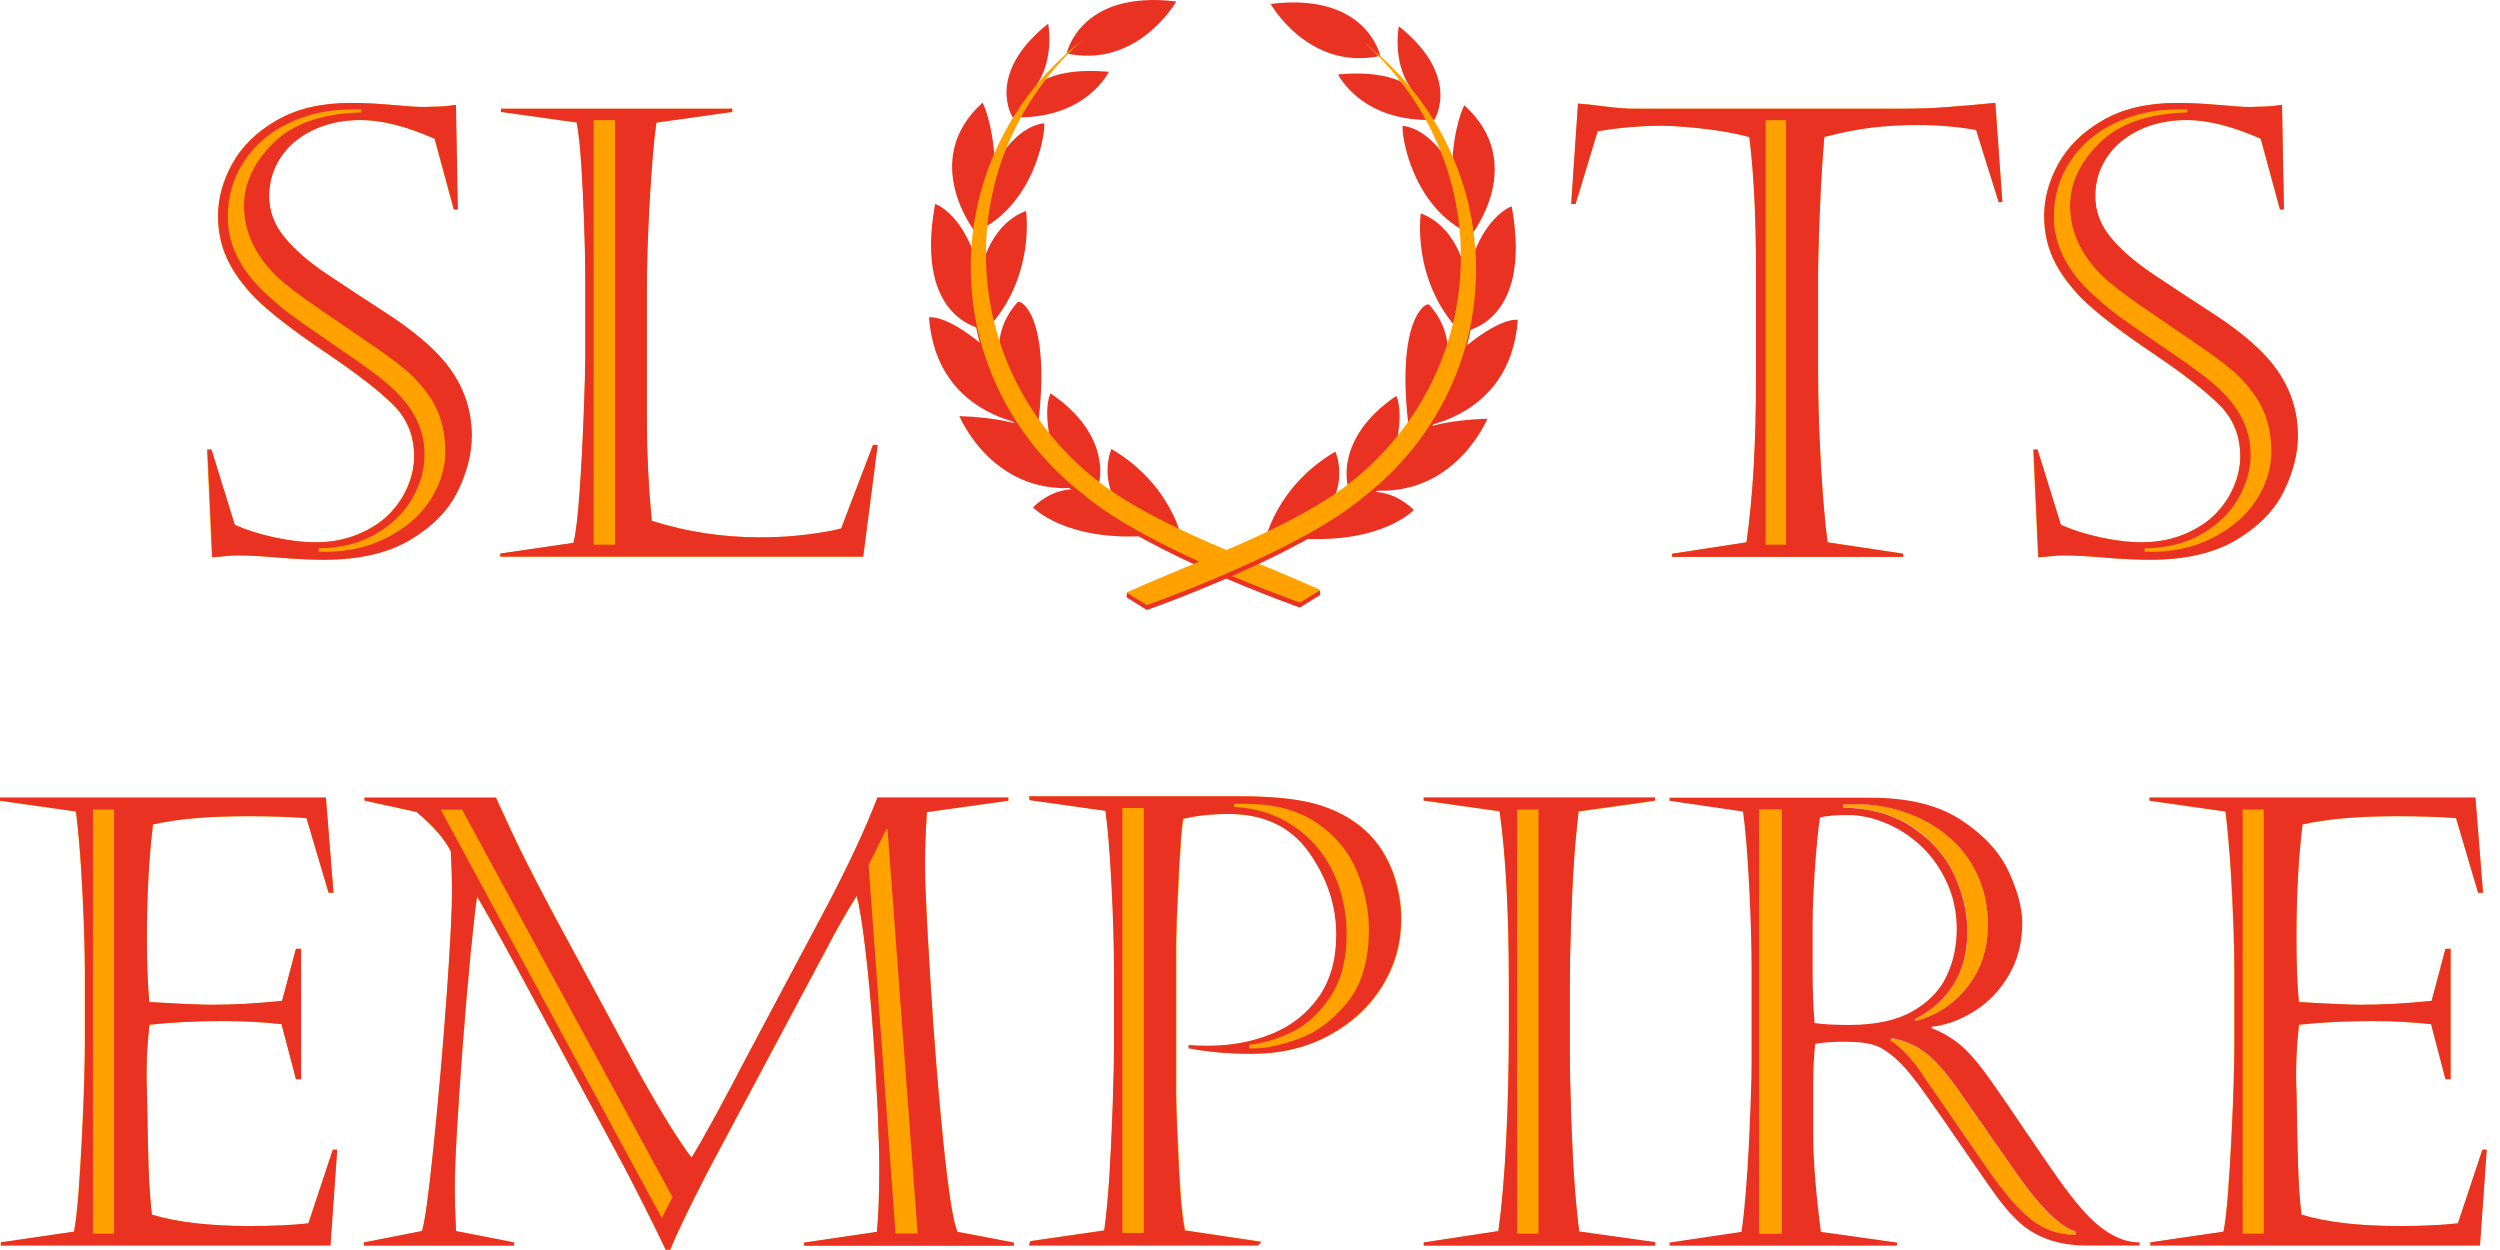 <svg width="144" height="72" viewBox="0 0 144 72" class="svg" fill="none"
  xmlns="http://www.w3.org/2000/svg">
  <path
    d="M12.675 32.061C12.933 32.038 13.128 32.022 13.245 32.007C13.37 31.999 13.542 31.991 13.768 31.991C14.252 31.991 15.001 32.03 16.032 32.116C17.062 32.202 17.928 32.241 18.646 32.241C20.676 32.241 22.338 31.858 23.618 31.093C24.898 30.328 25.811 29.4 26.35 28.299C26.889 27.199 27.162 26.137 27.162 25.099C27.162 23.265 26.459 21.649 25.062 20.252C24.344 19.534 23.392 18.793 22.198 18.012C21.003 17.239 19.887 16.506 18.849 15.811C17.811 15.116 16.992 14.414 16.391 13.688C15.79 12.962 15.493 12.166 15.493 11.3C15.493 10.464 15.72 9.715 16.164 9.052C16.609 8.388 17.234 7.865 18.038 7.483C18.841 7.1 19.747 6.913 20.762 6.913C21.971 6.913 23.392 7.272 25.023 7.99L26.131 12.065H26.358L26.249 6.039C26.085 6.062 25.929 6.086 25.78 6.101C25.632 6.117 25.437 6.133 25.187 6.14C24.937 6.148 24.68 6.156 24.391 6.164C24.063 6.164 23.47 6.125 22.611 6.047C21.753 5.969 20.941 5.93 20.176 5.93C18.498 5.93 17.078 6.265 15.93 6.929C14.775 7.592 13.924 8.427 13.378 9.419C12.824 10.418 12.551 11.425 12.551 12.431C12.551 13.345 12.73 14.18 13.081 14.921C13.433 15.671 13.971 16.412 14.681 17.153C15.517 17.989 16.859 19.027 18.709 20.276C20.559 21.524 21.878 22.547 22.666 23.343C23.454 24.139 23.845 25.122 23.845 26.285C23.845 26.847 23.72 27.425 23.478 28.018C23.228 28.611 22.877 29.142 22.409 29.61C21.948 30.079 21.347 30.469 20.613 30.773C19.88 31.078 19.068 31.234 18.194 31.234C17.538 31.25 16.758 31.156 15.86 30.968C14.962 30.781 14.174 30.531 13.511 30.227L12.168 25.895H11.918L12.199 32.1C12.262 32.1 12.418 32.085 12.675 32.061Z"
    fill="#FFA200"></path>
  <path
    d="M12.184 25.895L13.526 30.227C14.197 30.531 14.978 30.781 15.876 30.968C16.773 31.156 17.554 31.242 18.209 31.234C19.091 31.234 19.895 31.078 20.629 30.773C21.363 30.469 21.964 30.079 22.424 29.61C22.885 29.142 23.244 28.611 23.493 28.018C23.743 27.425 23.86 26.847 23.86 26.285C23.86 25.122 23.47 24.139 22.682 23.343C21.893 22.547 20.574 21.524 18.724 20.276C16.875 19.027 15.532 17.989 14.697 17.153C13.979 16.412 13.448 15.671 13.097 14.921C12.746 14.172 12.566 13.345 12.566 12.431C12.566 11.425 12.839 10.418 13.393 9.419C13.948 8.42 14.799 7.592 15.946 6.929C17.093 6.265 18.514 5.93 20.192 5.93C20.957 5.93 21.768 5.969 22.627 6.047C23.486 6.125 24.079 6.164 24.407 6.164C24.688 6.156 24.953 6.14 25.203 6.14C25.452 6.133 25.648 6.125 25.796 6.101C25.944 6.086 26.1 6.062 26.264 6.039L26.373 12.065H26.147L25.039 7.99C23.407 7.272 21.987 6.913 20.777 6.913C19.77 6.913 18.857 7.1 18.053 7.483C17.249 7.865 16.625 8.388 16.18 9.052C15.735 9.715 15.509 10.464 15.509 11.3C15.509 12.166 15.805 12.962 16.406 13.688C17.007 14.414 17.827 15.116 18.865 15.811C19.903 16.506 21.019 17.239 22.213 18.012C23.407 18.785 24.36 19.534 25.078 20.252C26.475 21.649 27.177 23.265 27.177 25.099C27.177 26.129 26.904 27.199 26.366 28.299C25.827 29.4 24.914 30.328 23.634 31.093C22.354 31.858 20.699 32.241 18.662 32.241C17.944 32.241 17.07 32.202 16.047 32.116C15.017 32.03 14.268 31.991 13.784 31.991C13.557 31.991 13.386 31.999 13.261 32.007C13.136 32.022 12.949 32.038 12.691 32.061C12.434 32.085 12.277 32.1 12.231 32.1L11.95 25.895H12.184ZM20.801 6.304H20.239C18.943 6.304 17.757 6.562 16.664 7.077C15.571 7.592 14.705 8.326 14.073 9.278C13.44 10.23 13.12 11.307 13.12 12.502C13.12 13.992 13.776 15.389 15.079 16.693C15.657 17.247 16.196 17.708 16.695 18.082C17.195 18.457 17.952 18.988 18.959 19.674C19.965 20.361 20.777 20.923 21.378 21.368C21.987 21.805 22.479 22.227 22.869 22.625C23.923 23.678 24.453 24.865 24.453 26.168C24.453 27.058 24.211 27.924 23.72 28.752C23.236 29.579 22.526 30.258 21.605 30.781C20.683 31.304 19.599 31.57 18.35 31.585V31.78C19.786 31.827 21.058 31.577 22.182 31.023C23.306 30.469 24.165 29.743 24.758 28.838C25.351 27.932 25.648 26.996 25.648 26.036C25.648 25.201 25.515 24.443 25.242 23.764C24.968 23.085 24.477 22.383 23.759 21.665C23.345 21.251 22.604 20.681 21.542 19.948C20.473 19.214 19.396 18.473 18.303 17.731C17.21 16.982 16.414 16.373 15.907 15.889C14.674 14.664 14.057 13.321 14.057 11.854C14.057 10.558 14.619 9.356 15.743 8.24C16.867 7.124 18.553 6.538 20.808 6.476V6.304H20.801Z"
    fill="#EA3223"></path>
  <path
    d="M50.546 25.63H50.281L48.446 30.438C48.095 30.547 47.486 30.656 46.612 30.773C45.746 30.89 44.794 30.953 43.755 30.953C41.617 30.953 39.541 30.633 37.535 30.001C37.347 28.026 37.254 26.129 37.254 24.311V16.732C37.254 15.288 37.309 13.602 37.41 11.666C37.519 9.731 37.644 8.201 37.8 7.061L42.171 6.445V6.265H28.856V6.445L33.226 7.061C33.336 7.67 33.414 8.451 33.484 9.403C33.547 10.355 33.601 11.464 33.648 12.728C33.695 13.992 33.718 15.109 33.718 16.084V20.525C33.718 21.157 33.687 22.25 33.632 23.788C33.57 25.326 33.492 26.816 33.398 28.26C33.297 29.704 33.18 30.711 33.039 31.273L28.824 31.89V32.069H49.719L50.546 25.63Z"
    fill="#FFA200"></path>
  <path
    d="M28.855 6.445V6.265H42.179V6.445L37.808 7.061C37.652 8.201 37.527 9.739 37.418 11.666C37.308 13.602 37.262 15.288 37.262 16.732V24.311C37.262 26.129 37.355 28.026 37.543 30.001C39.548 30.633 41.625 30.953 43.763 30.953C44.794 30.953 45.746 30.89 46.62 30.773C47.486 30.656 48.103 30.547 48.454 30.438L50.288 25.63H50.554L49.719 32.061H28.817V31.882L33.031 31.265C33.172 30.703 33.289 29.696 33.39 28.252C33.492 26.808 33.57 25.318 33.624 23.78C33.687 22.242 33.71 21.157 33.71 20.517V16.076C33.71 15.101 33.687 13.985 33.64 12.72C33.593 11.456 33.539 10.348 33.476 9.395C33.414 8.443 33.328 7.662 33.218 7.054L28.855 6.445ZM34.194 6.921V31.374H35.427V6.921H34.194Z"
    fill="#EA3223"></path>
  <path
    d="M100.764 7.889C100.905 9.044 101.006 10.254 101.061 11.534C101.123 12.814 101.147 14.11 101.147 15.429V21.805C101.147 25.497 100.967 28.635 100.6 31.234L96.315 31.89V32.069H109.623V31.89L105.268 31.234C105.112 30.094 104.987 28.572 104.877 26.66C104.768 24.748 104.721 23.031 104.721 21.485V15.632C104.721 15.312 104.729 14.726 104.76 13.86C104.784 12.993 104.823 12.057 104.87 11.042C104.916 10.027 104.987 8.974 105.08 7.881C106.033 7.631 106.922 7.46 107.742 7.35C108.561 7.241 109.475 7.194 110.474 7.194C111.637 7.194 112.753 7.288 113.822 7.475L115.126 11.635H115.336L114.93 5.922C113.705 6.039 112.714 6.125 111.933 6.18C111.161 6.234 110.31 6.258 109.381 6.258H94.083C93.646 6.258 93.1 6.211 92.428 6.125C91.757 6.039 91.25 5.984 90.898 5.961L90.508 11.745H90.758L92.03 7.553C93.279 7.343 94.536 7.233 95.816 7.233C96.627 7.257 97.486 7.327 98.391 7.436C99.289 7.553 100.085 7.702 100.764 7.889Z"
    fill="#FFA200"></path>
  <path
    d="M94.083 6.265H109.381C110.31 6.265 111.16 6.242 111.933 6.187C112.706 6.133 113.705 6.047 114.93 5.93L115.336 11.643H115.125L113.822 7.483C112.753 7.296 111.637 7.202 110.474 7.202C109.475 7.202 108.561 7.257 107.742 7.358C106.922 7.467 106.033 7.639 105.08 7.889C104.987 8.982 104.916 10.035 104.87 11.05C104.823 12.065 104.784 13.009 104.76 13.867C104.737 14.734 104.721 15.319 104.721 15.639V21.493C104.721 23.031 104.776 24.756 104.877 26.668C104.987 28.58 105.112 30.102 105.268 31.242L109.623 31.897V32.077H96.315V31.897L100.6 31.242C100.967 28.643 101.147 25.505 101.147 21.813V15.436C101.147 14.117 101.115 12.822 101.061 11.542C100.998 10.262 100.905 9.044 100.764 7.897C100.085 7.709 99.289 7.561 98.383 7.444C97.478 7.335 96.62 7.264 95.808 7.241C94.528 7.241 93.263 7.35 92.022 7.561L90.75 11.752H90.5L90.891 5.969C91.242 5.992 91.757 6.047 92.42 6.133C93.084 6.219 93.654 6.265 94.083 6.265ZM101.701 6.921V31.374H102.879V6.921H101.701Z"
    fill="#EA3223"></path>
  <path
    d="M117.865 32.061C118.123 32.038 118.318 32.022 118.435 32.007C118.56 31.999 118.731 31.991 118.958 31.991C119.442 31.991 120.191 32.03 121.221 32.116C122.251 32.202 123.118 32.241 123.836 32.241C125.865 32.241 127.528 31.858 128.808 31.093C130.088 30.328 131.001 29.4 131.54 28.299C132.078 27.199 132.351 26.137 132.351 25.099C132.351 23.265 131.649 21.649 130.252 20.252C129.534 19.534 128.581 18.793 127.387 18.012C126.193 17.239 125.077 16.506 124.039 15.811C123.001 15.116 122.181 14.414 121.58 13.688C120.979 12.962 120.683 12.166 120.683 11.3C120.683 10.464 120.909 9.715 121.354 9.052C121.799 8.388 122.423 7.865 123.227 7.483C124.031 7.1 124.936 6.913 125.951 6.913C127.161 6.913 128.581 7.272 130.213 7.99L131.321 12.065H131.547L131.438 6.039C131.274 6.062 131.118 6.086 130.97 6.101C130.821 6.117 130.626 6.133 130.377 6.14C130.127 6.148 129.869 6.156 129.58 6.164C129.253 6.164 128.659 6.125 127.801 6.047C126.942 5.969 126.131 5.93 125.366 5.93C123.688 5.93 122.267 6.265 121.12 6.929C119.965 7.592 119.114 8.427 118.567 9.419C118.013 10.418 117.74 11.425 117.74 12.431C117.74 13.345 117.92 14.18 118.271 14.921C118.622 15.671 119.161 16.412 119.871 17.153C120.706 17.989 122.049 19.027 123.898 20.276C125.748 21.524 127.067 22.547 127.856 23.343C128.644 24.139 129.034 25.122 129.034 26.285C129.034 26.847 128.909 27.425 128.667 28.018C128.418 28.611 128.066 29.142 127.598 29.61C127.137 30.079 126.536 30.469 125.803 30.773C125.069 31.078 124.257 31.234 123.383 31.234C122.728 31.25 121.947 31.156 121.049 30.968C120.152 30.781 119.364 30.531 118.7 30.227L117.358 25.895H117.108L117.389 32.1C117.451 32.1 117.6 32.085 117.865 32.061Z"
    fill="#FFA200"></path>
  <path
    d="M117.365 25.895L118.708 30.227C119.379 30.531 120.16 30.781 121.057 30.968C121.955 31.156 122.735 31.242 123.391 31.234C124.273 31.234 125.077 31.078 125.811 30.773C126.544 30.469 127.145 30.079 127.606 29.61C128.066 29.142 128.425 28.611 128.675 28.018C128.925 27.425 129.042 26.847 129.042 26.285C129.042 25.122 128.652 24.139 127.863 23.343C127.075 22.547 125.756 21.524 123.906 20.276C122.056 19.027 120.714 17.989 119.879 17.153C119.161 16.412 118.63 15.671 118.279 14.921C117.927 14.172 117.748 13.345 117.748 12.431C117.748 11.425 118.021 10.418 118.575 9.419C119.129 8.42 119.98 7.592 121.128 6.929C122.283 6.265 123.695 5.93 125.374 5.93C126.138 5.93 126.95 5.969 127.809 6.047C128.667 6.125 129.26 6.164 129.588 6.164C129.869 6.156 130.135 6.14 130.384 6.14C130.634 6.133 130.829 6.125 130.978 6.101C131.126 6.086 131.282 6.062 131.446 6.039L131.555 12.065H131.329L130.221 7.99C128.589 7.272 127.169 6.913 125.959 6.913C124.952 6.913 124.039 7.1 123.235 7.483C122.431 7.865 121.807 8.388 121.362 9.052C120.917 9.715 120.69 10.464 120.69 11.3C120.69 12.166 120.987 12.962 121.588 13.688C122.189 14.414 123.009 15.116 124.047 15.811C125.085 16.506 126.201 17.239 127.395 18.012C128.589 18.785 129.541 19.534 130.26 20.252C131.657 21.649 132.359 23.265 132.359 25.099C132.359 26.129 132.086 27.199 131.547 28.299C131.009 29.4 130.096 30.328 128.816 31.093C127.536 31.858 125.881 32.241 123.844 32.241C123.126 32.241 122.251 32.202 121.229 32.116C120.199 32.03 119.449 31.991 118.966 31.991C118.739 31.991 118.567 31.999 118.443 32.007C118.318 32.022 118.13 32.038 117.873 32.061C117.615 32.085 117.459 32.1 117.412 32.1L117.131 25.895H117.365ZM125.982 6.304H125.42C124.125 6.304 122.938 6.562 121.846 7.077C120.753 7.592 119.887 8.326 119.254 9.278C118.622 10.23 118.302 11.307 118.302 12.502C118.302 13.992 118.958 15.389 120.261 16.693C120.839 17.247 121.377 17.708 121.877 18.082C122.376 18.457 123.133 18.988 124.14 19.674C125.147 20.361 125.959 20.923 126.56 21.368C127.169 21.805 127.66 22.227 128.051 22.625C129.104 23.678 129.635 24.865 129.635 26.168C129.635 27.058 129.393 27.924 128.901 28.752C128.418 29.579 127.707 30.258 126.786 30.781C125.865 31.304 124.78 31.57 123.532 31.585V31.78C124.968 31.827 126.24 31.577 127.364 31.023C128.488 30.469 129.346 29.743 129.94 28.838C130.533 27.932 130.829 26.996 130.829 26.036C130.829 25.201 130.697 24.443 130.423 23.764C130.15 23.085 129.659 22.383 128.94 21.665C128.527 21.251 127.785 20.681 126.724 19.948C125.655 19.214 124.577 18.473 123.485 17.731C122.392 16.982 121.596 16.373 121.089 15.889C119.855 14.664 119.239 13.321 119.239 11.854C119.239 10.558 119.801 9.356 120.925 8.24C122.049 7.124 123.734 6.538 125.99 6.476V6.304H125.982Z"
    fill="#EA3223"></path>
  <path
    d="M17.764 70.47C16.851 70.579 15.72 70.626 14.385 70.626C12.059 70.626 10.178 70.408 8.75 69.971C8.656 69.182 8.593 68.246 8.554 67.161C8.515 66.076 8.492 64.694 8.469 63.032C8.406 61.728 8.453 60.394 8.609 59.028C9.881 58.887 11.286 58.817 12.839 58.817C14.073 58.817 15.204 58.88 16.219 58.997L17.046 62.166H17.343V54.657H17.046L16.25 57.654C14.838 57.81 13.472 57.88 12.145 57.88C11.637 57.88 10.459 57.826 8.601 57.724C8.508 56.772 8.461 55.531 8.461 54.009C8.461 51.566 8.578 49.389 8.812 47.492C10.201 47.172 12.028 47.016 14.291 47.016C15.54 47.016 16.656 47.055 17.655 47.125L18.927 51.426H19.208L18.771 45.947H0V46.126L4.371 46.743C4.504 47.859 4.597 48.975 4.667 50.091C4.738 51.207 4.792 52.284 4.824 53.322C4.855 54.36 4.878 55.164 4.878 55.726V60.167C4.878 60.792 4.863 61.518 4.839 62.345C4.816 63.172 4.777 64.203 4.714 65.428C4.652 66.653 4.589 67.762 4.511 68.753C4.433 69.737 4.347 70.478 4.254 70.954L0.039 71.571V71.75H19.021L19.411 66.232H19.162L17.764 70.47Z"
    fill="#FFA200"></path>
  <path
    d="M0 46.118V45.939H18.771L19.208 51.418H18.927L17.655 47.117C16.656 47.047 15.532 47.008 14.291 47.008C12.02 47.008 10.194 47.164 8.812 47.484C8.578 49.389 8.461 51.558 8.461 54.001C8.461 55.531 8.508 56.764 8.601 57.717C10.459 57.826 11.637 57.873 12.145 57.873C13.472 57.873 14.838 57.795 16.25 57.646L17.046 54.649H17.343V62.158H17.046L16.219 58.989C15.197 58.872 14.073 58.809 12.839 58.809C11.286 58.809 9.881 58.88 8.609 59.02C8.453 60.386 8.406 61.713 8.469 63.024C8.492 64.694 8.523 66.068 8.554 67.153C8.593 68.238 8.656 69.174 8.75 69.963C10.186 70.4 12.059 70.618 14.385 70.618C15.727 70.618 16.851 70.564 17.764 70.462L19.177 66.216H19.427L19.037 71.735H0.055V71.555L4.269 70.939C4.363 70.455 4.449 69.721 4.527 68.737C4.605 67.754 4.667 66.646 4.73 65.412C4.792 64.187 4.831 63.157 4.855 62.33C4.878 61.502 4.894 60.776 4.894 60.152V55.726C4.894 55.164 4.878 54.36 4.839 53.322C4.8 52.284 4.753 51.207 4.683 50.091C4.613 48.975 4.511 47.859 4.386 46.743L0 46.118ZM5.354 46.633V71.056H6.572V46.633H5.354Z"
    fill="#EA3223"></path>
  <path
    d="M54.347 65.85C54.05 62.969 53.801 59.855 53.598 56.507C53.395 53.166 53.285 50.95 53.285 49.873C53.285 48.842 53.325 47.804 53.395 46.774L58.086 46.118V45.939H50.546C49.867 47.711 48.876 49.826 47.588 52.284L43.076 60.761C41.593 63.602 40.516 65.576 39.837 66.685C39.018 65.584 37.995 63.922 36.77 61.713L31.821 52.534C31.189 51.332 30.643 50.294 30.198 49.396C29.753 48.507 29.215 47.351 28.575 45.939H20.996V46.118L23.993 46.774C24.969 47.586 25.624 48.343 25.968 49.045C26.014 50.005 26.038 50.715 26.038 51.176C26.038 52.479 25.929 54.595 25.718 57.514C25.507 60.433 25.257 63.274 24.976 66.037C24.695 68.8 24.469 70.423 24.305 70.915L20.957 71.571V71.75H29.613V71.571L26.264 70.915C26.217 69.861 26.194 69.05 26.194 68.503C26.194 67.715 26.233 66.638 26.311 65.264C26.389 63.891 26.498 62.228 26.647 60.277C26.795 58.325 26.951 56.515 27.115 54.852C27.279 53.182 27.404 52.113 27.482 51.644C28.114 52.729 28.918 54.173 29.894 55.976L35.638 66.622C36.005 67.293 36.481 68.222 37.082 69.409C37.683 70.595 38.105 71.461 38.354 72H38.604C38.971 71.095 39.689 69.588 40.774 67.489L47.619 54.634C48.22 53.494 48.79 52.487 49.344 51.605C49.5 52.12 49.664 53.119 49.836 54.602C50.015 56.085 50.163 57.693 50.288 59.442C50.413 61.19 50.499 62.727 50.562 64.078C50.624 65.42 50.647 66.513 50.647 67.348C50.647 68.862 50.6 70.064 50.507 70.962L46.316 71.579V71.758H58.406V71.579L55.166 70.962C54.917 70.431 54.644 68.73 54.347 65.85Z"
    fill="#FFA200"></path>
  <path
    d="M20.996 45.947H28.567C29.199 47.359 29.738 48.507 30.19 49.404C30.635 50.294 31.174 51.34 31.814 52.542L36.762 61.713C37.987 63.922 39.002 65.576 39.83 66.685C40.508 65.584 41.593 63.609 43.069 60.761L47.58 52.284C48.876 49.826 49.859 47.718 50.538 45.939H58.078V46.118L53.387 46.774C53.317 47.804 53.278 48.842 53.278 49.873C53.278 50.957 53.379 53.166 53.59 56.507C53.793 59.847 54.043 62.962 54.339 65.85C54.636 68.737 54.901 70.431 55.151 70.954L58.39 71.571V71.75H46.316V71.571L50.507 70.954C50.6 70.064 50.647 68.855 50.647 67.34C50.647 66.505 50.616 65.42 50.562 64.07C50.499 62.727 50.413 61.182 50.288 59.434C50.163 57.685 50.015 56.078 49.836 54.595C49.656 53.112 49.492 52.113 49.344 51.597C48.79 52.479 48.212 53.486 47.619 54.626L40.766 67.473C39.689 69.573 38.963 71.079 38.596 71.984H38.346C38.097 71.446 37.675 70.579 37.074 69.393C36.473 68.207 35.997 67.278 35.63 66.607L29.894 55.968C28.918 54.157 28.114 52.714 27.482 51.636C27.396 52.105 27.279 53.174 27.115 54.844C26.951 56.515 26.795 58.325 26.647 60.269C26.498 62.22 26.389 63.883 26.311 65.256C26.233 66.63 26.194 67.715 26.194 68.496C26.194 69.05 26.217 69.854 26.264 70.907L29.613 71.563V71.742H20.957V71.563L24.305 70.907C24.469 70.416 24.695 68.784 24.976 66.029C25.257 63.266 25.507 60.425 25.718 57.506C25.929 54.587 26.038 52.472 26.038 51.168C26.038 50.708 26.014 49.997 25.968 49.037C25.624 48.335 24.969 47.578 23.993 46.766L20.996 46.11V45.947ZM25.382 46.633L38.12 70.158L38.737 68.956L26.615 46.633H25.382ZM51.053 47.773L50.031 49.834L51.584 71.048H52.856L51.123 47.773H51.053Z"
    fill="#EA3223"></path>
  <path
    d="M78.832 48.023C78.114 47.305 77.208 46.766 76.1 46.407C74.999 46.048 73.462 45.868 71.503 45.868H59.272L59.311 46.079L63.682 46.696C63.822 47.726 63.94 49.17 64.033 51.02C64.127 52.87 64.174 54.54 64.174 56.031V60.261C64.174 61.026 64.15 62.181 64.096 63.742C64.041 65.295 63.978 66.63 63.908 67.731C63.838 68.831 63.737 69.877 63.612 70.868L59.35 71.485L59.28 71.735H72.478L72.673 71.524L68.271 70.868C68.154 70.259 68.068 69.502 68.006 68.597C67.944 67.692 67.889 66.622 67.842 65.381C67.787 64.14 67.764 63.344 67.764 62.993V54.595C67.764 53.845 67.811 52.534 67.904 50.669C67.998 48.803 68.084 47.632 68.17 47.164C68.935 46.977 69.809 46.883 70.792 46.883C72.837 46.883 74.383 47.625 75.429 49.1C76.475 50.583 76.997 52.159 76.997 53.837C76.997 55.281 76.654 56.483 75.975 57.444C75.296 58.404 74.391 59.106 73.267 59.559C72.143 60.011 70.925 60.238 69.614 60.238C69.106 60.238 68.732 60.23 68.49 60.199V60.378C69.567 60.589 70.777 60.698 72.104 60.698C73.782 60.698 75.28 60.339 76.592 59.629C77.903 58.919 78.918 57.974 79.643 56.788C80.369 55.609 80.728 54.321 80.728 52.94C80.728 52.011 80.564 51.114 80.244 50.231C79.893 49.357 79.433 48.624 78.832 48.023Z"
    fill="#FFA200"></path>
  <path
    d="M59.272 45.868H71.503C73.462 45.868 74.999 46.048 76.1 46.407C77.2 46.766 78.114 47.305 78.832 48.023C79.433 48.624 79.893 49.357 80.213 50.231C80.533 51.106 80.697 52.011 80.697 52.94C80.697 54.329 80.338 55.609 79.612 56.788C78.886 57.966 77.872 58.911 76.56 59.629C75.249 60.339 73.758 60.698 72.072 60.698C70.746 60.698 69.544 60.589 68.459 60.378V60.199C68.708 60.222 69.083 60.238 69.583 60.238C70.902 60.238 72.119 60.011 73.235 59.559C74.359 59.106 75.257 58.404 75.944 57.444C76.623 56.483 76.966 55.281 76.966 53.837C76.966 52.159 76.443 50.575 75.397 49.1C74.352 47.617 72.806 46.883 70.761 46.883C69.778 46.883 68.896 46.977 68.139 47.164C68.053 47.632 67.967 48.803 67.873 50.669C67.78 52.534 67.733 53.845 67.733 54.595V63.001C67.733 63.352 67.756 64.148 67.811 65.389C67.865 66.63 67.92 67.699 67.975 68.605C68.037 69.51 68.123 70.267 68.24 70.876L72.642 71.532L72.447 71.742H59.272L59.342 71.493L63.604 70.876C63.737 69.893 63.83 68.847 63.901 67.738C63.971 66.638 64.033 65.303 64.088 63.75C64.142 62.197 64.166 61.034 64.166 60.269V56.038C64.166 54.548 64.119 52.877 64.025 51.028C63.932 49.178 63.815 47.734 63.674 46.704L59.303 46.087L59.272 45.868ZM64.65 46.54V71.016H65.883V46.54H64.65ZM71.713 46.298H71.081V46.477C72.408 46.547 73.571 46.93 74.562 47.617C75.553 48.304 76.303 49.193 76.81 50.286C77.317 51.379 77.567 52.55 77.567 53.814C77.567 55.25 77.263 56.437 76.654 57.373C76.045 58.31 75.311 58.997 74.469 59.418C73.626 59.84 72.783 60.097 71.948 60.175V60.386H72.267C72.923 60.386 73.766 60.206 74.781 59.847C75.796 59.488 76.724 58.801 77.575 57.779C78.426 56.757 78.847 55.344 78.847 53.533C78.847 52.417 78.621 51.301 78.16 50.185C77.7 49.069 76.935 48.148 75.858 47.406C74.773 46.665 73.391 46.298 71.713 46.298Z"
    fill="#EA3223"></path>
  <path
    d="M82.008 46.118L86.379 46.735C86.73 49.248 86.91 52.519 86.91 56.554V59.512C86.91 61.494 86.863 63.524 86.762 65.6C86.66 67.676 86.512 69.448 86.309 70.915L82.008 71.571V71.75H95.332V71.571L90.961 70.954C90.875 70.392 90.797 69.541 90.703 68.418C90.617 67.294 90.547 65.912 90.493 64.289C90.438 62.665 90.415 61.487 90.415 60.776V56.882C90.415 55.734 90.438 54.501 90.485 53.19C90.531 51.879 90.586 50.762 90.641 49.841C90.703 48.92 90.797 47.89 90.922 46.751L95.324 46.134V45.954H82.001V46.118H82.008Z"
    fill="#FFA200"></path>
  <path
    d="M95.332 71.743H82.008V71.563L86.309 70.907C86.512 69.44 86.66 67.668 86.762 65.592C86.863 63.516 86.91 61.487 86.91 59.504V56.546C86.91 52.519 86.731 49.248 86.379 46.727L82.008 46.111V45.931H95.332V46.111L90.93 46.727C90.797 47.867 90.703 48.897 90.649 49.818C90.586 50.739 90.539 51.855 90.493 53.166C90.446 54.478 90.422 55.711 90.422 56.858V60.753C90.422 61.471 90.446 62.642 90.5 64.265C90.555 65.889 90.625 67.27 90.711 68.394C90.797 69.526 90.883 70.369 90.969 70.931L95.34 71.547V71.743H95.332ZM87.386 46.633V71.056H88.619V46.633H87.386Z"
    fill="#EA3223"></path>
  <path
    d="M112.589 50.419C113.081 51.504 113.33 52.565 113.33 53.627C113.33 55.976 112.308 57.678 110.263 58.716L110.372 58.786C111.574 58.481 112.558 57.826 113.338 56.827C114.119 55.828 114.509 54.634 114.509 53.252C114.509 52.175 114.298 51.192 113.877 50.317C113.455 49.443 112.878 48.709 112.159 48.124C111.434 47.539 110.63 47.094 109.74 46.782C108.85 46.477 107.945 46.321 107.047 46.321H106.181V46.501C107.789 46.54 109.139 46.93 110.224 47.672C111.301 48.421 112.089 49.342 112.589 50.419Z"
    fill="#FFA200"></path>
  <path
    d="M115.984 67.372L112.917 62.969C112.261 62.009 111.644 61.276 111.067 60.784C110.489 60.292 109.787 59.965 108.952 59.801L108.881 59.941C109.537 60.363 110.161 61.026 110.747 61.931L114.571 67.481C115.484 68.784 116.304 69.713 117.022 70.275C117.74 70.837 118.583 71.118 119.559 71.134V70.946C118.638 70.681 117.444 69.487 115.984 67.372Z"
    fill="#FFA200"></path>
  <path d="M102.614 46.633H101.342V71.056H102.614V46.633Z" fill="#FFA200"></path>
  <path
    d="M118.856 68.308C118.325 67.582 117.631 66.568 116.757 65.28C115.89 63.984 115.188 62.969 114.657 62.22C114.126 61.471 113.658 60.893 113.244 60.487C112.714 59.957 112.05 59.535 111.254 59.215V59.145C112.097 59.051 112.932 58.747 113.744 58.232C114.563 57.717 115.219 57.022 115.726 56.14C116.234 55.266 116.483 54.267 116.483 53.151C116.483 52.339 116.234 51.371 115.726 50.255C115.219 49.131 114.314 48.132 113.002 47.258C111.691 46.384 109.943 45.947 107.742 45.947H96.167V46.126L100.397 46.743C100.538 47.773 100.655 49.194 100.748 50.996C100.842 52.799 100.889 54.4 100.889 55.797V61.245C100.889 62.228 100.834 63.797 100.733 65.951C100.623 68.097 100.483 69.768 100.311 70.954L96.167 71.571V71.75H109.272V71.571L104.885 70.954C104.589 68.698 104.448 66.88 104.448 65.506V62.244C104.448 61.471 104.487 60.761 104.557 60.128C104.971 60.043 105.541 60.004 106.282 60.004C107.094 60.004 107.703 60.089 108.124 60.261C108.538 60.433 108.998 60.768 109.506 61.276C109.849 61.619 110.31 62.189 110.887 63.001C111.465 63.812 112.183 64.843 113.034 66.084C113.884 67.332 114.509 68.222 114.899 68.769C115.289 69.315 115.687 69.791 116.085 70.189C117.092 71.219 118.458 71.742 120.175 71.742H123.243V71.563C122.283 71.563 121.307 71.071 120.316 70.08C119.879 69.627 119.387 69.034 118.856 68.308ZM106.173 46.329H107.039C107.945 46.329 108.842 46.485 109.732 46.789C110.622 47.094 111.434 47.539 112.152 48.132C112.878 48.717 113.447 49.451 113.869 50.325C114.29 51.199 114.501 52.175 114.501 53.26C114.501 54.649 114.111 55.836 113.33 56.835C112.55 57.834 111.558 58.481 110.364 58.794L110.255 58.724C112.3 57.678 113.322 55.984 113.322 53.635C113.322 52.581 113.073 51.512 112.581 50.427C112.089 49.35 111.301 48.436 110.208 47.687C109.123 46.938 107.773 46.547 106.165 46.516V46.329H106.173ZM102.614 71.056H101.342V46.633H102.614V71.056ZM106.509 59.036C105.642 59.036 104.979 58.997 104.518 58.926C104.448 58.044 104.409 57.092 104.409 56.07V53.182C104.409 52.339 104.456 51.277 104.542 50.013C104.628 48.741 104.729 47.773 104.83 47.086C105.221 46.992 105.751 46.946 106.431 46.946C107.149 46.946 107.874 47.102 108.624 47.414C109.373 47.726 110.044 48.163 110.653 48.733C111.262 49.303 111.754 49.997 112.136 50.825C112.518 51.644 112.706 52.55 112.706 53.517C112.706 54.501 112.511 55.414 112.113 56.242C111.722 57.069 111.059 57.74 110.138 58.263C109.225 58.778 108.007 59.036 106.509 59.036ZM119.567 71.126C118.591 71.118 117.748 70.829 117.03 70.267C116.312 69.713 115.5 68.776 114.579 67.473L110.755 61.924C110.169 61.018 109.545 60.355 108.889 59.933L108.959 59.793C109.795 59.957 110.497 60.285 111.075 60.776C111.652 61.268 112.269 62.002 112.924 62.962L115.992 67.364C117.451 69.479 118.638 70.673 119.567 70.939V71.126Z"
    fill="#EA3223"></path>
  <path
    d="M142.99 66.224L141.577 70.47C140.664 70.579 139.532 70.626 138.197 70.626C135.871 70.626 133.99 70.408 132.562 69.971C132.468 69.182 132.406 68.246 132.367 67.161C132.328 66.076 132.304 64.694 132.281 63.032C132.219 61.728 132.265 60.394 132.422 59.028C133.694 58.887 135.099 58.817 136.652 58.817C137.885 58.817 139.017 58.88 140.031 58.997L140.859 62.166H141.155V54.657H140.859L140.063 57.654C138.65 57.81 137.284 57.88 135.957 57.88C135.45 57.88 134.271 57.826 132.414 57.724C132.32 56.772 132.273 55.531 132.273 54.009C132.273 51.566 132.39 49.389 132.624 47.492C134.014 47.172 135.84 47.016 138.104 47.016C139.352 47.016 140.469 47.055 141.468 47.125L142.74 51.426H143.021L142.584 45.947H123.812V46.126L128.183 46.743C128.316 47.859 128.41 48.975 128.48 50.091C128.55 51.207 128.605 52.284 128.636 53.322C128.675 54.36 128.691 55.164 128.691 55.726V60.167C128.691 60.792 128.675 61.518 128.652 62.345C128.628 63.172 128.589 64.203 128.527 65.428C128.464 66.653 128.402 67.762 128.324 68.753C128.246 69.737 128.16 70.478 128.066 70.954L123.852 71.571V71.75H142.834L143.224 66.232H142.99V66.224Z"
    fill="#FFA200"></path>
  <path
    d="M123.813 46.118V45.939H142.584L143.021 51.418H142.74L141.468 47.117C140.469 47.047 139.345 47.008 138.104 47.008C135.832 47.008 134.006 47.164 132.625 47.484C132.39 49.389 132.273 51.558 132.273 54.001C132.273 55.531 132.32 56.764 132.414 57.717C134.271 57.826 135.45 57.873 135.957 57.873C137.284 57.873 138.65 57.795 140.063 57.646L140.859 54.649H141.155V62.158H140.859L140.032 58.989C139.009 58.872 137.885 58.809 136.652 58.809C135.099 58.809 133.694 58.88 132.422 59.02C132.265 60.386 132.219 61.713 132.281 63.024C132.305 64.694 132.336 66.068 132.367 67.153C132.406 68.238 132.468 69.174 132.562 69.963C133.998 70.4 135.871 70.618 138.197 70.618C139.54 70.618 140.664 70.564 141.577 70.462L142.99 66.216H143.239L142.849 71.735H123.867V71.555L128.082 70.939C128.176 70.455 128.261 69.721 128.34 68.737C128.418 67.754 128.48 66.646 128.542 65.412C128.605 64.187 128.644 63.157 128.667 62.33C128.691 61.502 128.706 60.776 128.706 60.152V55.726C128.706 55.164 128.691 54.36 128.652 53.322C128.613 52.284 128.566 51.207 128.496 50.091C128.425 48.975 128.324 47.859 128.199 46.743L123.813 46.118ZM129.175 46.633V71.056H130.392V46.633H129.175Z"
    fill="#EA3223"></path>
  <path
    d="M68.1 31.117C68.1 31.117 67.514 27.909 64.018 25.864C64.018 25.864 63.292 27.472 64.455 29.22C64.455 29.22 61.973 26.886 59.498 29.22C59.498 29.22 61.325 31.195 66.102 30.867L68.1 31.117Z"
    fill="#EA3223"></path>
  <path
    d="M63.284 27.909C63.284 27.909 64.158 25.138 60.513 22.656C60.513 22.656 60.076 23.382 60.513 25.427C60.513 25.427 59.639 24.116 55.26 23.967C55.26 23.967 57.422 29.22 63.12 27.909H63.284Z"
    fill="#EA3223"></path>
  <path
    d="M57.594 20.759C57.594 20.759 57.157 19.011 58.616 17.403C58.773 17.208 60.568 18.207 59.787 24.553C59.787 24.553 53.949 24.264 53.512 18.277C53.512 18.285 54.683 17.989 57.594 20.759Z"
    fill="#EA3223"></path>
  <path
    d="M56.813 18.995C56.813 18.995 52.599 18.668 53.863 11.745C53.863 11.745 55.666 12.33 56.447 15.827C56.447 15.827 56.837 13.001 59.1 12.15C59.1 12.143 59.678 15.998 56.813 18.995Z"
    fill="#EA3223"></path>
  <path
    d="M56.173 13.368C56.173 13.368 52.911 9.247 56.595 5.914C56.595 5.914 57.219 7.061 57.305 9.536C57.305 9.536 58.398 7.311 60.138 7.101C60.248 7.514 59.639 11.838 56.173 13.368Z"
    fill="#EA3223"></path>
  <path
    d="M58.328 6.757C58.328 6.757 56.72 4.275 60.373 1.364C60.373 1.364 60.771 3.362 59.694 4.915C59.694 4.915 60.661 3.846 63.869 4.135C63.869 4.135 62.558 6.905 58.328 6.757Z"
    fill="#EA3223"></path>
  <path
    d="M61.442 3.081C61.442 3.081 62.191 -0.595 67.756 0.084C67.756 0.084 65.555 3.955 61.442 3.081Z"
    fill="#EA3223"></path>
  <path
    d="M76.029 34.036C76.029 34.036 66.921 30.36 65.071 29.251C64.509 28.916 63.978 28.565 63.487 28.198C59.639 25.31 57.087 20.861 56.813 15.811C56.509 15.85 56.212 15.858 55.916 15.827C55.97 21.072 58.492 25.747 62.402 28.775C66.125 31.929 74.874 34.996 74.874 34.996L76.045 34.27L76.029 34.036Z"
    fill="#EA3223"></path>
  <path
    d="M71.362 31.991C69.13 31.054 66.921 30.063 65.072 28.955C64.51 28.619 63.979 28.268 63.487 27.901C59.413 24.849 56.79 20.041 56.79 14.64C56.79 9.746 58.937 5.352 62.363 2.3C58.437 5.36 55.916 10.082 55.916 15.374C55.916 20.689 58.453 25.427 62.41 28.486C66.133 31.64 74.882 34.707 74.882 34.707L76.053 33.981C74.562 33.31 72.955 32.662 71.362 31.991Z"
    fill="#FFA200"></path>
  <path
    d="M72.837 31.265C72.837 31.265 73.423 28.057 76.919 26.012C76.919 26.012 77.645 27.62 76.482 29.369C76.482 29.369 78.964 27.035 81.439 29.369C81.439 29.369 79.612 31.343 74.835 31.015L72.837 31.265Z"
    fill="#EA3223"></path>
  <path
    d="M77.653 28.057C77.653 28.057 76.779 25.286 80.424 22.804C80.424 22.804 80.861 23.53 80.424 25.575C80.424 25.575 81.298 24.264 85.677 24.116C85.677 24.116 83.515 29.369 77.817 28.057H77.653Z"
    fill="#EA3223"></path>
  <path
    d="M83.343 20.908C83.343 20.908 83.78 19.159 82.321 17.552C82.165 17.356 80.369 18.355 81.15 24.701C81.15 24.701 86.988 24.412 87.425 18.426C87.425 18.426 86.262 18.137 83.343 20.908Z"
    fill="#EA3223"></path>
  <path
    d="M84.124 19.136C84.124 19.136 88.338 18.808 87.074 11.885C87.074 11.885 85.271 12.47 84.49 15.967C84.49 15.967 84.1 13.142 81.837 12.291C81.844 12.291 81.259 16.139 84.124 19.136Z"
    fill="#EA3223"></path>
  <path
    d="M84.764 13.516C84.764 13.516 88.026 9.395 84.342 6.062C84.342 6.062 83.718 7.21 83.632 9.684C83.632 9.684 82.539 7.46 80.799 7.249C80.697 7.662 81.298 11.986 84.764 13.516Z"
    fill="#EA3223"></path>
  <path
    d="M82.617 6.905C82.617 6.905 84.225 4.423 80.572 1.512C80.572 1.512 80.174 3.51 81.251 5.063C81.251 5.063 80.284 3.994 77.076 4.283C77.068 4.275 78.387 7.054 82.617 6.905Z"
    fill="#EA3223"></path>
  <path
    d="M79.503 3.221C79.503 3.221 78.754 -0.455 73.189 0.224C73.181 0.224 75.382 4.103 79.503 3.221Z"
    fill="#EA3223"></path>
  <path
    d="M64.908 34.176C64.908 34.176 74.016 30.5 75.866 29.392C76.428 29.056 76.959 28.705 77.45 28.338C81.298 25.45 83.851 21.001 84.124 15.951C84.428 15.991 84.725 15.998 85.021 15.967C84.967 21.212 82.446 25.887 78.535 28.916C74.812 32.069 66.063 35.136 66.063 35.136L64.892 34.411L64.908 34.176Z"
    fill="#EA3223"></path>
  <path
    d="M69.575 32.139C71.807 31.203 74.016 30.212 75.866 29.103C76.428 28.767 76.959 28.416 77.45 28.049C81.525 24.998 84.147 20.19 84.147 14.789C84.147 9.895 82.001 5.5 78.574 2.449C82.5 5.508 85.021 10.23 85.021 15.522C85.021 20.837 82.484 25.575 78.527 28.635C74.804 31.788 66.055 34.855 66.055 34.855L64.884 34.13C66.375 33.458 67.983 32.811 69.575 32.139Z"
    fill="#FFA200"></path>
</svg>